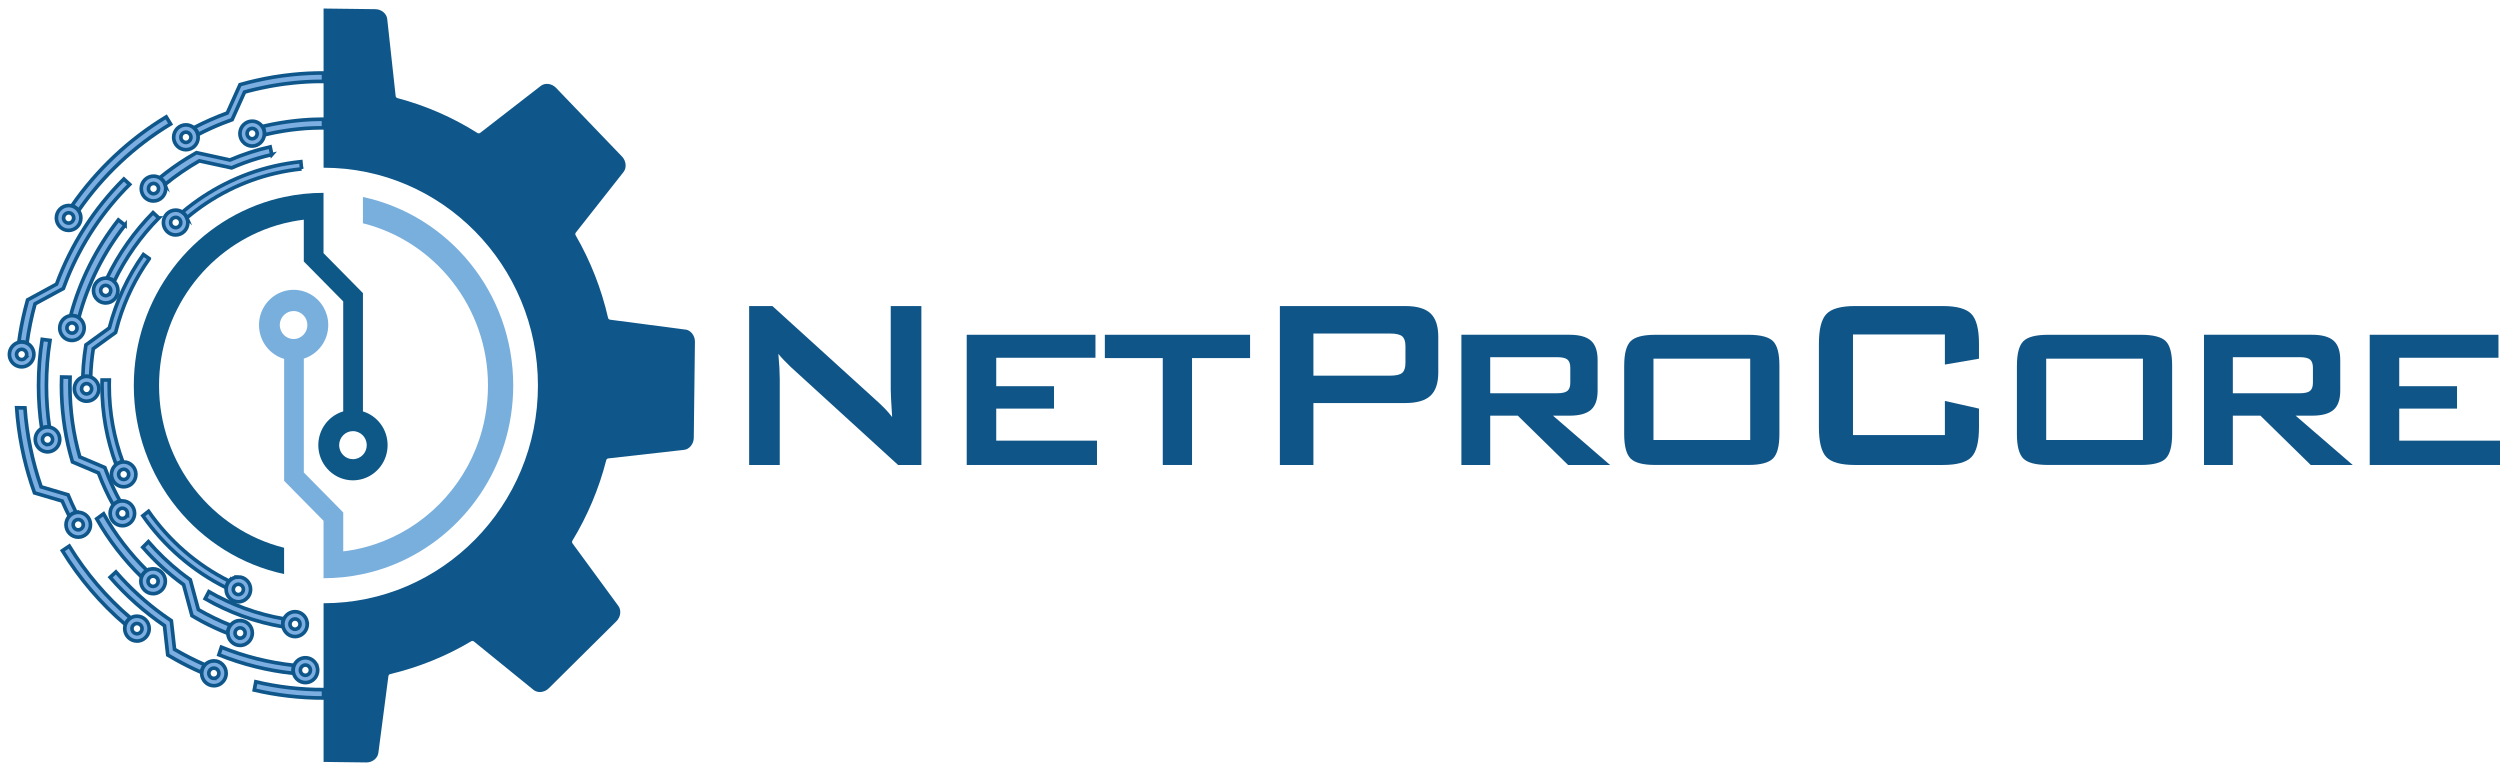 <svg xmlns="http://www.w3.org/2000/svg" width="266" height="82" viewBox="0 0 266 82" fill="none"><path d="M79.709 49.474V32.563H82.185L93.155 42.529C93.53 42.86 93.859 43.172 94.141 43.466C94.427 43.759 94.688 44.062 94.922 44.371C94.863 43.422 94.823 42.751 94.805 42.355C94.786 41.961 94.774 41.656 94.774 41.443V32.563H98.034V49.474H95.558L84.115 39.027C83.838 38.762 83.599 38.522 83.393 38.306C83.187 38.091 82.993 37.876 82.818 37.651C82.867 38.172 82.904 38.665 82.929 39.13C82.953 39.596 82.966 39.998 82.966 40.338V49.474H79.705H79.709Z" fill="#105588"></path><path d="M102.859 49.474V35.619H116.557V38.066H105.999V41.091H112.147V43.475H105.999V46.884H116.72V49.474H102.859Z" fill="#105588"></path><path d="M126.832 38.1V49.474H123.719V38.1H117.555V35.619H133.008V38.1H126.829H126.832Z" fill="#105588"></path><path d="M136.179 49.474V32.563H149.509C150.747 32.563 151.645 32.822 152.201 33.34C152.757 33.859 153.033 34.692 153.033 35.844V39.62C153.033 40.763 152.757 41.59 152.201 42.108C151.645 42.626 150.747 42.885 149.509 42.885H139.747V49.477H136.179V49.474ZM147.902 35.491H139.747V39.97H147.902C148.532 39.97 148.962 39.87 149.193 39.673C149.423 39.477 149.54 39.127 149.54 38.625V36.818C149.54 36.328 149.423 35.984 149.193 35.784C148.962 35.588 148.532 35.488 147.902 35.488V35.491Z" fill="#105588"></path><path d="M155.492 49.474V35.619H166.993C168.044 35.619 168.806 35.831 169.279 36.249C169.752 36.671 169.986 37.358 169.986 38.306V41.571C169.986 42.511 169.749 43.188 169.279 43.603C168.806 44.018 168.044 44.227 166.993 44.227H165.238L171.313 49.474H166.846L161.493 44.227H158.558V49.474H155.492ZM165.666 38.004H158.558V41.843H165.666C166.206 41.843 166.578 41.758 166.778 41.587C166.981 41.415 167.079 41.128 167.079 40.722V39.124C167.079 38.718 166.978 38.431 166.778 38.26C166.575 38.088 166.206 38.004 165.666 38.004Z" fill="#105588"></path><path d="M172.816 38.884C172.816 37.626 173.043 36.768 173.495 36.309C173.947 35.85 174.825 35.622 176.134 35.622H186.013C187.331 35.622 188.213 35.853 188.659 36.309C189.108 36.768 189.329 37.626 189.329 38.884V46.194C189.329 47.464 189.101 48.326 188.644 48.785C188.186 49.243 187.31 49.471 186.01 49.471H176.131C174.825 49.471 173.944 49.243 173.492 48.785C173.04 48.326 172.813 47.461 172.813 46.194V38.884H172.816ZM175.929 46.818H186.222V38.163H175.929V46.818Z" fill="#105588"></path><path d="M206.936 35.588H197.158V46.291H206.936V42.661L210.564 43.475V45.476C210.564 47.021 210.297 48.076 209.759 48.635C209.225 49.193 208.205 49.474 206.699 49.474H197.395C195.88 49.474 194.86 49.193 194.328 48.635C193.796 48.076 193.532 47.021 193.532 45.476V36.565C193.532 35.029 193.796 33.977 194.328 33.412C194.86 32.847 195.88 32.563 197.395 32.563H206.699C208.202 32.563 209.222 32.847 209.759 33.412C210.294 33.977 210.564 35.029 210.564 36.565V38.166L206.936 38.79V35.591V35.588Z" fill="#105588"></path><path d="M214.602 38.884C214.602 37.626 214.829 36.768 215.281 36.309C215.733 35.85 216.612 35.622 217.921 35.622H227.8C229.118 35.622 230 35.853 230.445 36.309C230.894 36.768 231.115 37.626 231.115 38.884V46.194C231.115 47.464 230.888 48.326 230.43 48.785C229.972 49.243 229.096 49.471 227.796 49.471H217.918C216.612 49.471 215.73 49.243 215.278 48.785C214.826 48.326 214.599 47.461 214.599 46.194V38.884H214.602ZM217.715 46.818H228.008V38.163H217.715V46.818Z" fill="#105588"></path><path d="M234.507 49.474V35.619H246.009C247.06 35.619 247.822 35.831 248.295 36.249C248.768 36.671 249.002 37.358 249.002 38.306V41.571C249.002 42.511 248.765 43.188 248.295 43.603C247.822 44.018 247.06 44.227 246.009 44.227H244.254L250.329 49.474H245.861L240.509 44.227H237.574V49.474H234.507ZM244.681 38.004H237.574V41.843H244.681C245.222 41.843 245.594 41.758 245.794 41.587C245.996 41.415 246.095 41.128 246.095 40.722V39.124C246.095 38.718 245.993 38.431 245.794 38.26C245.591 38.088 245.222 38.004 244.681 38.004Z" fill="#105588"></path><path d="M252.139 49.474V35.619H265.837V38.066H255.279V41.091H261.428V43.475H255.279V46.884H266V49.474H252.139Z" fill="#105588"></path><path d="M38.617 20.958V23.758C46.255 25.665 51.922 32.672 51.922 41.019C51.922 42.164 51.814 43.282 51.611 44.368C51.461 45.182 51.252 45.978 50.994 46.752C49.227 52.028 45.085 56.185 39.864 57.917C39.455 58.055 39.041 58.176 38.62 58.279C38.248 58.373 37.873 58.451 37.492 58.52C37.172 58.579 36.847 58.626 36.521 58.666V54.525L34.425 52.399L32.327 50.27V38.157C33.218 37.879 33.964 37.267 34.425 36.465C34.745 35.912 34.926 35.266 34.926 34.58C34.926 33.893 34.742 33.247 34.425 32.694C33.964 31.892 33.218 31.28 32.327 31.003C31.983 30.896 31.62 30.837 31.242 30.837C30.892 30.837 30.554 30.887 30.231 30.981C28.689 31.427 27.558 32.869 27.558 34.583C27.558 36.296 28.689 37.738 30.231 38.185V51.16L32.327 53.285L34.425 55.411V61.522C35.132 61.522 35.833 61.485 36.521 61.413C37.231 61.338 37.931 61.226 38.62 61.079C38.998 60.998 39.373 60.907 39.741 60.804C40.5 60.595 41.241 60.343 41.96 60.046C49.374 57.012 54.607 49.637 54.607 41.019C54.607 31.156 47.752 22.919 38.617 20.958ZM31.239 36.072C30.846 36.072 30.489 35.916 30.228 35.663C29.945 35.391 29.77 35.007 29.77 34.583C29.77 34.158 29.945 33.774 30.228 33.503C30.489 33.25 30.846 33.094 31.239 33.094C31.669 33.094 32.056 33.281 32.324 33.581C32.56 33.846 32.705 34.199 32.705 34.583C32.705 34.967 32.56 35.322 32.324 35.585C32.053 35.884 31.666 36.072 31.239 36.072Z" fill="#79AFDD"></path><path d="M38.617 43.778V31.187L36.518 29.058L34.422 26.933V20.518C33.712 20.518 33.015 20.556 32.324 20.628C31.614 20.703 30.913 20.815 30.228 20.962C29.77 21.058 29.318 21.174 28.873 21.302C20.423 23.749 14.237 31.652 14.237 41.019C14.237 50.882 21.093 59.119 30.228 61.079V58.282C22.589 56.372 16.923 49.368 16.923 41.022C16.923 33.219 21.873 26.589 28.759 24.198C29.238 24.03 29.73 23.883 30.228 23.761C30.517 23.689 30.809 23.624 31.104 23.568C31.506 23.49 31.912 23.424 32.324 23.374V27.819L34.422 29.945L36.518 32.07V43.772C35.639 44.031 34.895 44.618 34.422 45.392C34.072 45.966 33.869 46.64 33.869 47.364C33.869 48.088 34.072 48.763 34.422 49.337C34.895 50.111 35.639 50.698 36.518 50.957C36.847 51.054 37.194 51.107 37.553 51.107C37.913 51.107 38.279 51.05 38.617 50.947C40.135 50.486 41.241 49.056 41.241 47.361C41.241 45.666 40.135 44.237 38.617 43.775V43.778ZM38.617 48.394C38.349 48.678 37.971 48.856 37.553 48.856C37.136 48.856 36.782 48.691 36.518 48.422C36.251 48.154 36.085 47.776 36.085 47.364C36.085 46.952 36.251 46.578 36.518 46.306C36.782 46.038 37.151 45.872 37.553 45.872C37.956 45.872 38.349 46.05 38.617 46.334C38.868 46.603 39.022 46.965 39.022 47.364C39.022 47.764 38.868 48.126 38.617 48.394Z" fill="#0E5888"></path><path d="M34.425 7.771V8.661C34.269 8.661 34.112 8.661 33.955 8.664C33.94 8.664 33.922 8.664 33.906 8.664C33.869 8.664 33.829 8.664 33.792 8.664C33.7 8.664 33.605 8.667 33.513 8.67C33.497 8.67 33.479 8.67 33.461 8.67C33.445 8.67 33.43 8.67 33.414 8.67C33.341 8.67 33.267 8.676 33.193 8.679H33.184C33.141 8.679 33.095 8.682 33.052 8.686C32.984 8.686 32.917 8.692 32.849 8.695H32.788C32.742 8.701 32.695 8.704 32.649 8.707H32.572C32.493 8.714 32.41 8.72 32.327 8.726C32.311 8.726 32.299 8.726 32.284 8.726C32.259 8.726 32.234 8.726 32.21 8.732C32.075 8.742 31.936 8.751 31.801 8.764C31.795 8.764 31.792 8.764 31.786 8.764C31.746 8.767 31.703 8.77 31.663 8.776C31.642 8.776 31.623 8.779 31.605 8.782C31.512 8.789 31.42 8.798 31.328 8.807C31.276 8.814 31.224 8.82 31.171 8.823C30.852 8.857 30.535 8.895 30.219 8.935C30.139 8.945 30.062 8.957 29.982 8.97C29.967 8.97 29.951 8.973 29.939 8.976C29.908 8.982 29.878 8.985 29.847 8.988C29.801 8.995 29.755 9.001 29.712 9.01C29.61 9.026 29.512 9.041 29.411 9.057C29.343 9.066 29.276 9.079 29.208 9.091C29.202 9.091 29.199 9.091 29.196 9.091C29.125 9.104 29.054 9.113 28.983 9.129C28.971 9.129 28.959 9.132 28.947 9.135C28.925 9.138 28.901 9.144 28.879 9.148C28.839 9.154 28.799 9.163 28.759 9.169C28.701 9.179 28.645 9.191 28.587 9.201C28.544 9.207 28.504 9.216 28.461 9.226C28.452 9.226 28.443 9.226 28.433 9.232H28.415C28.357 9.247 28.301 9.257 28.243 9.269C28.145 9.288 28.049 9.307 27.954 9.329C27.948 9.329 27.942 9.329 27.939 9.329C27.884 9.341 27.828 9.35 27.773 9.366C27.656 9.391 27.536 9.416 27.419 9.444C27.3 9.472 27.183 9.5 27.066 9.525C27.017 9.538 26.968 9.547 26.922 9.56C26.909 9.56 26.9 9.566 26.888 9.569C26.78 9.594 26.676 9.622 26.568 9.65C26.556 9.653 26.544 9.656 26.532 9.659H26.516C26.35 9.706 26.184 9.75 26.018 9.797L25.17 11.682L24.697 12.734C24.359 12.856 24.024 12.98 23.692 13.112C22.792 13.47 21.913 13.873 21.059 14.316C20.997 14.026 20.841 13.773 20.626 13.589C21.772 12.993 22.961 12.469 24.184 12.022L25.057 10.078L25.539 9.007C25.852 8.917 26.169 8.832 26.488 8.751C26.737 8.689 26.986 8.629 27.235 8.573C28.495 8.286 29.779 8.071 31.088 7.937C32.188 7.821 33.307 7.765 34.435 7.765L34.425 7.771Z" fill="#7DAEE2" stroke="#0F578A" stroke-width="0.39" stroke-miterlimit="10"></path><path d="M34.425 12.697V13.605C34.309 13.605 34.192 13.605 34.078 13.605C34.044 13.605 34.008 13.605 33.974 13.605C33.94 13.605 33.903 13.605 33.869 13.605C33.783 13.605 33.7 13.608 33.617 13.611C33.497 13.614 33.381 13.617 33.264 13.623C33.23 13.623 33.196 13.623 33.159 13.627C33.055 13.633 32.95 13.639 32.846 13.642C32.834 13.642 32.825 13.642 32.812 13.642C32.705 13.648 32.594 13.655 32.483 13.664C32.462 13.664 32.44 13.667 32.419 13.67C32.364 13.673 32.311 13.677 32.259 13.683C32.225 13.683 32.195 13.689 32.161 13.692H32.155C32.133 13.692 32.108 13.695 32.087 13.698C32.059 13.698 32.035 13.705 32.01 13.705C31.896 13.714 31.783 13.726 31.669 13.739C31.592 13.748 31.512 13.755 31.436 13.764C31.417 13.764 31.399 13.767 31.38 13.77C31.282 13.783 31.184 13.792 31.088 13.805C31.036 13.811 30.987 13.817 30.938 13.823H30.935C30.935 13.823 30.913 13.826 30.901 13.829C30.843 13.839 30.784 13.845 30.726 13.854C30.667 13.864 30.606 13.87 30.548 13.879C30.492 13.889 30.437 13.895 30.382 13.904H30.375C30.296 13.917 30.216 13.929 30.136 13.942C29.979 13.967 29.822 13.995 29.666 14.023C29.537 14.045 29.408 14.07 29.282 14.095C29.183 14.114 29.085 14.132 28.99 14.154C28.971 14.157 28.953 14.16 28.934 14.167C28.793 14.195 28.655 14.226 28.517 14.257L28.47 14.27C28.36 14.294 28.249 14.323 28.136 14.348C28.142 14.301 28.145 14.251 28.145 14.201C28.145 13.926 28.065 13.673 27.924 13.461C28.043 13.433 28.16 13.405 28.28 13.377C28.292 13.377 28.305 13.371 28.317 13.367C28.394 13.349 28.47 13.333 28.547 13.318C28.624 13.302 28.701 13.283 28.778 13.268C28.79 13.268 28.802 13.261 28.815 13.258C28.938 13.233 29.057 13.208 29.183 13.187C29.254 13.174 29.325 13.158 29.392 13.149C29.527 13.121 29.663 13.099 29.798 13.077C29.865 13.065 29.933 13.052 30.004 13.043C30.007 13.043 30.013 13.043 30.016 13.043C30.028 13.043 30.041 13.04 30.053 13.037L30.311 12.996C30.388 12.984 30.465 12.974 30.544 12.962C30.612 12.952 30.68 12.943 30.747 12.934C30.769 12.931 30.793 12.927 30.818 12.924C30.901 12.912 30.984 12.902 31.067 12.893C31.101 12.89 31.134 12.884 31.168 12.881C31.31 12.865 31.448 12.849 31.589 12.834C31.694 12.821 31.795 12.812 31.9 12.803C32.004 12.793 32.108 12.784 32.213 12.774C32.284 12.768 32.357 12.762 32.431 12.759C32.505 12.753 32.579 12.746 32.652 12.743C32.683 12.743 32.711 12.74 32.742 12.737C32.772 12.737 32.8 12.734 32.831 12.731C32.889 12.728 32.95 12.725 33.009 12.721C33.095 12.715 33.181 12.712 33.27 12.709C33.282 12.709 33.295 12.709 33.307 12.709C33.353 12.709 33.399 12.706 33.448 12.703C33.525 12.7 33.605 12.697 33.685 12.697C33.694 12.697 33.703 12.697 33.712 12.697H33.728C33.826 12.697 33.928 12.69 34.029 12.69C34.17 12.69 34.309 12.687 34.45 12.687L34.425 12.697Z" fill="#7DAEE2" stroke="#0F578A" stroke-width="0.39" stroke-miterlimit="10"></path><path d="M4.939 41.019C4.939 42.523 5.047 44.003 5.259 45.448C5.191 45.435 5.124 45.432 5.053 45.432C4.832 45.432 4.62 45.488 4.435 45.588C4.217 44.099 4.103 42.573 4.103 41.022C4.103 39.349 4.233 37.707 4.488 36.109L5.317 36.218C5.068 37.782 4.939 39.386 4.939 41.022V41.019Z" fill="#7DAEE2" stroke="#0F578A" stroke-width="0.39" stroke-miterlimit="10"></path><path d="M8.104 54.528C7.815 54.578 7.56 54.721 7.37 54.93C7.106 54.4 6.854 53.86 6.617 53.31L4.724 52.752L3.673 52.443C3.56 52.127 3.452 51.815 3.348 51.497C2.506 48.919 1.965 46.2 1.771 43.385L2.65 43.397C2.859 46.322 3.452 49.14 4.374 51.8L6.221 52.346L7.241 52.649C7.376 52.976 7.52 53.304 7.668 53.626C7.806 53.931 7.951 54.234 8.101 54.534L8.104 54.528Z" fill="#7DAEE2" stroke="#0F578A" stroke-width="0.39" stroke-miterlimit="10"></path><path d="M15.642 60.698C15.374 60.851 15.168 61.101 15.064 61.398C13.205 59.575 11.592 57.49 10.289 55.205L11.02 54.671C12.28 56.897 13.841 58.925 15.642 60.702V60.698Z" fill="#7DAEE2" stroke="#0F578A" stroke-width="0.39" stroke-miterlimit="10"></path><path d="M13.89 65.761C13.638 65.92 13.445 66.167 13.346 66.457C10.725 64.216 8.458 61.56 6.638 58.595L7.367 58.101C9.137 60.992 11.343 63.576 13.893 65.761H13.89Z" fill="#7DAEE2" stroke="#0F578A" stroke-width="0.39" stroke-miterlimit="10"></path><path d="M21.802 70.739C21.606 70.955 21.477 71.242 21.455 71.554C20.509 71.139 19.587 70.68 18.69 70.178C18.407 70.022 18.128 69.859 17.851 69.694L17.725 68.579L17.501 66.573C15.365 65.112 13.42 63.38 11.718 61.426L12.335 60.854C13.835 62.577 15.525 64.122 17.378 65.455C17.657 65.655 17.943 65.855 18.229 66.045L18.352 67.131L18.57 69.091C19.612 69.7 20.69 70.249 21.802 70.736V70.739Z" fill="#7DAEE2" stroke="#0F578A" stroke-width="0.39" stroke-miterlimit="10"></path><path d="M34.425 73.38V74.266C31.89 74.266 29.426 73.973 27.054 73.421L27.22 72.547C29.537 73.093 31.946 73.38 34.425 73.38Z" fill="#7DAEE2" stroke="#0F578A" stroke-width="0.39" stroke-miterlimit="10"></path><path d="M31.196 71.308C31.196 71.423 31.211 71.538 31.239 71.645C28.461 71.351 25.794 70.674 23.29 69.669L23.557 68.864C25.994 69.844 28.59 70.505 31.297 70.796C31.233 70.952 31.199 71.123 31.199 71.304L31.196 71.308Z" fill="#7DAEE2" stroke="#0F578A" stroke-width="0.39" stroke-miterlimit="10"></path><path d="M24.245 67.35C24.245 67.35 24.245 67.378 24.245 67.394C23.28 67.01 22.346 66.573 21.44 66.089C21.099 65.905 20.761 65.714 20.429 65.518L20.082 64.241L19.535 62.215C17.94 61.057 16.487 59.721 15.193 58.233L15.786 57.636C16.812 58.822 17.946 59.909 19.172 60.883C19.523 61.16 19.882 61.429 20.248 61.688L20.586 62.939L21.108 64.865C22.202 65.496 23.342 66.054 24.525 66.526C24.35 66.751 24.242 67.038 24.242 67.35H24.245Z" fill="#7DAEE2" stroke="#0F578A" stroke-width="0.39" stroke-miterlimit="10"></path><path d="M30.093 66.407C30.093 66.507 30.105 66.601 30.123 66.694C27.155 66.186 24.359 65.159 21.83 63.704L22.224 62.955C24.66 64.356 27.355 65.352 30.216 65.848C30.136 66.017 30.093 66.207 30.093 66.407Z" fill="#7DAEE2" stroke="#0F578A" stroke-width="0.39" stroke-miterlimit="10"></path><path d="M24.39 61.828C24.221 62.022 24.107 62.262 24.07 62.534C20.521 60.77 17.473 58.123 15.202 54.88L15.805 54.403C18.002 57.552 20.951 60.118 24.39 61.831V61.828Z" fill="#7DAEE2" stroke="#0F578A" stroke-width="0.39" stroke-miterlimit="10"></path><path d="M12.775 53.316C12.489 53.373 12.237 53.519 12.05 53.732C11.447 52.642 10.922 51.5 10.476 50.32L8.789 49.605L7.708 49.147C7.609 48.822 7.52 48.497 7.437 48.166C6.851 45.882 6.54 43.485 6.54 41.016C6.54 40.713 6.546 40.41 6.556 40.114L7.453 40.132C7.444 40.426 7.437 40.722 7.437 41.019C7.437 43.653 7.803 46.203 8.488 48.616L10.117 49.306L11.152 49.746C11.278 50.095 11.414 50.439 11.555 50.782C11.914 51.653 12.323 52.502 12.775 53.32V53.316Z" fill="#7DAEE2" stroke="#0F578A" stroke-width="0.39" stroke-miterlimit="10"></path><path d="M13.064 49.156C12.796 49.178 12.55 49.278 12.354 49.437C11.383 46.818 10.854 43.981 10.854 41.016C10.854 40.819 10.854 40.626 10.861 40.432H11.626C11.619 40.626 11.619 40.822 11.619 41.016C11.619 43.881 12.13 46.621 13.067 49.153L13.064 49.156Z" fill="#7DAEE2" stroke="#0F578A" stroke-width="0.39" stroke-miterlimit="10"></path><path d="M13.306 23.952C11.054 26.823 9.358 30.163 8.384 33.806C8.178 33.662 7.929 33.581 7.659 33.581C7.609 33.581 7.56 33.581 7.511 33.59C8.516 29.826 10.267 26.371 12.593 23.402L13.306 23.955V23.952Z" fill="#7DAEE2" stroke="#0F578A" stroke-width="0.39" stroke-miterlimit="10"></path><path d="M13.798 19.619C10.965 22.438 8.688 25.831 7.152 29.617C7.007 29.973 6.869 30.332 6.74 30.694L5.652 31.284L3.726 32.332C3.351 33.693 3.065 35.092 2.868 36.521C2.696 36.437 2.503 36.39 2.3 36.39C2.195 36.39 2.097 36.402 1.999 36.424C2.162 35.229 2.386 34.055 2.672 32.907C2.751 32.573 2.841 32.242 2.933 31.911L4.021 31.318L6.018 30.232C7.582 25.977 10.049 22.169 13.177 19.048L13.798 19.619Z" fill="#7DAEE2" stroke="#0F578A" stroke-width="0.39" stroke-miterlimit="10"></path><path d="M18.149 13.193C14.28 15.534 10.94 18.68 8.356 22.41C8.184 22.166 7.929 21.985 7.634 21.907C10.286 18.078 13.715 14.841 17.685 12.437L18.149 13.193Z" fill="#7DAEE2" stroke="#0F578A" stroke-width="0.39" stroke-miterlimit="10"></path><path d="M15.884 27.522C14.468 29.523 13.359 31.764 12.627 34.174C12.508 34.57 12.397 34.973 12.295 35.379L11.358 36.056L9.923 37.099C9.77 38.088 9.674 39.096 9.641 40.117C9.505 40.07 9.364 40.045 9.213 40.045C9.072 40.045 8.937 40.067 8.808 40.111C8.836 39.324 8.894 38.547 8.989 37.776C9.032 37.414 9.084 37.055 9.143 36.699L10.12 35.99L11.632 34.895C12.369 32.048 13.611 29.411 15.255 27.082L15.884 27.519V27.522Z" fill="#7DAEE2" stroke="#0F578A" stroke-width="0.39" stroke-miterlimit="10"></path><path d="M16.901 23.19C14.969 25.15 13.352 27.432 12.139 29.951C11.939 29.757 11.672 29.629 11.38 29.598C12.627 27.001 14.293 24.648 16.281 22.622L16.898 23.19H16.901Z" fill="#7DAEE2" stroke="#0F578A" stroke-width="0.39" stroke-miterlimit="10"></path><path d="M28.925 16.451C27.905 16.685 26.909 16.985 25.942 17.341C25.505 17.503 25.075 17.678 24.648 17.862L23.28 17.566L21.209 17.116C19.925 17.85 18.705 18.689 17.562 19.619C17.458 19.323 17.252 19.076 16.988 18.92C17.916 18.162 18.893 17.466 19.913 16.832C20.238 16.629 20.57 16.433 20.905 16.245L22.267 16.542L24.463 17.023C25.834 16.436 27.263 15.964 28.744 15.627L28.922 16.454L28.925 16.451Z" fill="#7DAEE2" stroke="#0F578A" stroke-width="0.39" stroke-miterlimit="10"></path><path d="M72.942 35.07L64.91 34.015C64.806 34.002 64.723 33.924 64.698 33.818C63.982 30.687 62.805 27.732 61.247 25.032C61.195 24.941 61.201 24.826 61.269 24.744L66.345 18.299C66.698 17.85 66.625 17.119 66.185 16.66L59.152 9.338C58.712 8.879 57.996 8.786 57.545 9.135L51.089 14.139C51.006 14.204 50.892 14.207 50.803 14.151C48.197 12.506 45.334 11.242 42.285 10.437C42.184 10.409 42.11 10.324 42.098 10.218L41.201 2.019C41.139 1.444 40.577 0.985 39.947 0.976L34.428 0.907V17.846C47.027 17.846 57.237 28.218 57.237 41.016C57.237 53.813 47.027 64.185 34.428 64.185V81.068L38.979 81.124C39.609 81.133 40.181 80.684 40.257 80.113L41.327 71.938C41.339 71.832 41.416 71.748 41.517 71.723C44.581 70.992 47.497 69.806 50.139 68.23C50.228 68.177 50.342 68.183 50.422 68.252L56.767 73.405C57.21 73.764 57.929 73.689 58.38 73.243L65.589 66.098C66.041 65.652 66.133 64.924 65.789 64.466L60.916 57.817C60.854 57.733 60.851 57.621 60.903 57.53C62.495 54.908 63.721 52.028 64.504 48.965C64.532 48.862 64.615 48.788 64.72 48.775L72.792 47.864C73.357 47.801 73.809 47.23 73.818 46.59L73.941 36.362C73.95 35.722 73.508 35.141 72.945 35.063L72.942 35.07Z" fill="#0F578A"></path><path d="M25.361 61.388C24.974 61.388 24.63 61.56 24.39 61.828C24.221 62.022 24.107 62.262 24.07 62.534C24.061 62.59 24.058 62.649 24.058 62.708C24.058 63.439 24.639 64.032 25.361 64.032C25.773 64.032 26.141 63.835 26.381 63.529C26.538 63.33 26.639 63.08 26.657 62.808C26.657 62.774 26.66 62.743 26.66 62.708C26.66 61.978 26.077 61.385 25.358 61.385L25.361 61.388ZM25.898 62.712C25.898 62.939 25.763 63.133 25.57 63.217C25.505 63.245 25.434 63.261 25.361 63.261C25.13 63.261 24.937 63.117 24.86 62.911C24.835 62.852 24.823 62.783 24.823 62.712C24.823 62.477 24.968 62.278 25.17 62.2C25.229 62.175 25.293 62.162 25.361 62.162C25.582 62.162 25.776 62.3 25.855 62.496C25.883 62.562 25.898 62.633 25.898 62.708V62.712Z" fill="#7DAEE2" stroke="#0F578A" stroke-width="0.39" stroke-miterlimit="10"></path><path d="M32.671 66.148C32.551 65.543 32.026 65.084 31.396 65.084C30.873 65.084 30.425 65.396 30.216 65.848C30.136 66.017 30.093 66.207 30.093 66.407C30.093 66.507 30.105 66.601 30.123 66.694C30.253 67.287 30.772 67.731 31.392 67.731C31.906 67.731 32.348 67.428 32.56 66.991C32.646 66.816 32.692 66.616 32.692 66.407C32.692 66.32 32.683 66.232 32.668 66.148H32.671ZM31.62 66.903C31.552 66.938 31.476 66.953 31.392 66.953C31.267 66.953 31.15 66.91 31.058 66.835C30.932 66.735 30.852 66.582 30.852 66.407C30.852 66.232 30.932 66.082 31.055 65.98C31.147 65.901 31.264 65.858 31.39 65.858C31.561 65.858 31.718 65.939 31.814 66.07C31.884 66.164 31.927 66.279 31.927 66.404C31.927 66.626 31.801 66.813 31.617 66.9L31.62 66.903Z" fill="#7DAEE2" stroke="#0F578A" stroke-width="0.39" stroke-miterlimit="10"></path><path d="M33.752 70.958C33.602 70.396 33.095 69.984 32.496 69.984C31.952 69.984 31.491 70.321 31.294 70.799C31.23 70.955 31.196 71.126 31.196 71.308C31.196 71.423 31.211 71.538 31.239 71.645C31.386 72.21 31.893 72.628 32.499 72.628C33.043 72.628 33.51 72.288 33.703 71.804C33.765 71.651 33.802 71.482 33.802 71.304C33.802 71.183 33.786 71.067 33.755 70.955L33.752 70.958ZM32.496 71.854C32.367 71.854 32.247 71.807 32.155 71.729C32.035 71.629 31.958 71.476 31.958 71.308C31.958 71.139 32.038 70.98 32.161 70.88C32.253 70.805 32.37 70.761 32.496 70.761C32.646 70.761 32.785 70.824 32.88 70.927C32.975 71.023 33.03 71.158 33.03 71.308C33.03 71.501 32.929 71.673 32.778 71.769C32.695 71.823 32.597 71.854 32.493 71.854H32.496Z" fill="#7DAEE2" stroke="#0F578A" stroke-width="0.39" stroke-miterlimit="10"></path><path d="M25.545 66.026C25.133 66.026 24.765 66.22 24.528 66.526C24.353 66.751 24.245 67.038 24.245 67.35C24.245 67.365 24.245 67.378 24.245 67.394C24.267 68.105 24.841 68.673 25.545 68.673C25.951 68.673 26.31 68.486 26.55 68.192C26.734 67.962 26.848 67.668 26.848 67.35V67.334C26.839 66.61 26.261 66.029 25.545 66.029V66.026ZM25.545 67.896C25.401 67.896 25.269 67.837 25.17 67.743C25.069 67.643 25.007 67.503 25.007 67.35C25.007 67.119 25.149 66.919 25.349 66.841C25.407 66.816 25.474 66.803 25.545 66.803C25.742 66.803 25.914 66.91 26.006 67.072C26.055 67.153 26.083 67.25 26.083 67.353C26.083 67.634 25.874 67.865 25.607 67.896C25.585 67.896 25.567 67.899 25.545 67.899V67.896Z" fill="#7DAEE2" stroke="#0F578A" stroke-width="0.39" stroke-miterlimit="10"></path><path d="M22.758 70.318C22.383 70.318 22.042 70.48 21.806 70.739C21.609 70.955 21.48 71.242 21.458 71.554C21.458 71.582 21.458 71.61 21.458 71.638C21.458 72.369 22.039 72.962 22.761 72.962C23.173 72.962 23.539 72.768 23.778 72.466C23.956 72.241 24.064 71.954 24.064 71.638V71.623C24.055 70.899 23.477 70.315 22.761 70.315L22.758 70.318ZM22.758 72.188C22.555 72.188 22.377 72.072 22.285 71.904C22.242 71.826 22.217 71.735 22.217 71.638C22.217 71.367 22.411 71.142 22.663 71.098C22.694 71.092 22.724 71.089 22.755 71.089C22.927 71.089 23.081 71.17 23.179 71.301C23.25 71.392 23.293 71.51 23.293 71.635C23.293 71.876 23.139 72.082 22.927 72.153C22.872 72.172 22.814 72.181 22.755 72.181L22.758 72.188Z" fill="#7DAEE2" stroke="#0F578A" stroke-width="0.39" stroke-miterlimit="10"></path><path d="M14.575 65.561C14.323 65.561 14.087 65.633 13.887 65.761C13.635 65.92 13.441 66.167 13.343 66.457C13.297 66.591 13.273 66.735 13.273 66.885C13.273 67.615 13.856 68.208 14.575 68.208C14.837 68.208 15.079 68.13 15.282 67.996C15.531 67.834 15.722 67.584 15.814 67.29C15.854 67.162 15.875 67.025 15.875 66.885C15.875 66.154 15.294 65.561 14.572 65.561H14.575ZM15.113 66.885C15.113 67.188 14.873 67.431 14.575 67.431C14.563 67.431 14.548 67.431 14.535 67.431C14.317 67.412 14.133 67.262 14.065 67.056C14.047 67.003 14.038 66.944 14.038 66.885C14.038 66.582 14.28 66.338 14.575 66.338H14.578C14.827 66.338 15.039 66.513 15.098 66.751C15.11 66.794 15.113 66.838 15.113 66.885Z" fill="#7DAEE2" stroke="#0F578A" stroke-width="0.39" stroke-miterlimit="10"></path><path d="M16.287 60.524C16.05 60.524 15.832 60.586 15.642 60.698C15.374 60.851 15.168 61.101 15.064 61.398C15.015 61.538 14.987 61.688 14.987 61.844C14.987 62.574 15.568 63.167 16.29 63.167C16.502 63.167 16.702 63.117 16.877 63.024C17.15 62.883 17.372 62.646 17.488 62.356C17.556 62.197 17.593 62.025 17.593 61.844C17.593 61.114 17.009 60.52 16.29 60.52L16.287 60.524ZM16.825 61.847C16.825 62.15 16.582 62.393 16.287 62.393C16.216 62.393 16.149 62.381 16.087 62.356C15.973 62.309 15.878 62.221 15.817 62.112C15.774 62.034 15.749 61.944 15.749 61.847C15.749 61.55 15.98 61.31 16.272 61.301C16.278 61.301 16.284 61.301 16.287 61.301C16.57 61.301 16.8 61.522 16.825 61.8C16.825 61.816 16.825 61.834 16.825 61.85V61.847Z" fill="#7DAEE2" stroke="#0F578A" stroke-width="0.39" stroke-miterlimit="10"></path><path d="M8.322 54.509C8.246 54.509 8.175 54.515 8.104 54.528C7.815 54.578 7.56 54.721 7.37 54.93C7.155 55.167 7.023 55.483 7.023 55.829C7.023 56.559 7.606 57.153 8.325 57.153C8.415 57.153 8.501 57.143 8.584 57.128C8.869 57.068 9.121 56.915 9.306 56.703C9.505 56.472 9.628 56.166 9.628 55.832C9.628 55.102 9.044 54.509 8.325 54.509H8.322ZM8.322 56.379C8.249 56.379 8.178 56.363 8.116 56.335C7.923 56.254 7.785 56.057 7.785 55.829C7.785 55.801 7.785 55.77 7.791 55.742C7.831 55.48 8.055 55.28 8.322 55.28C8.39 55.28 8.451 55.292 8.513 55.314C8.719 55.392 8.863 55.592 8.863 55.826C8.863 55.86 8.86 55.898 8.854 55.932C8.805 56.185 8.59 56.375 8.325 56.375L8.322 56.379Z" fill="#7DAEE2" stroke="#0F578A" stroke-width="0.39" stroke-miterlimit="10"></path><path d="M13.018 53.295C12.935 53.295 12.855 53.301 12.775 53.317C12.489 53.373 12.237 53.519 12.05 53.732C11.844 53.966 11.718 54.275 11.718 54.615C11.718 55.345 12.302 55.938 13.021 55.938C13.147 55.938 13.266 55.92 13.38 55.889C13.657 55.807 13.896 55.636 14.062 55.405C14.225 55.183 14.32 54.911 14.32 54.618C14.32 53.888 13.74 53.295 13.018 53.295ZM13.555 54.637C13.546 54.93 13.309 55.164 13.018 55.164C12.975 55.164 12.931 55.158 12.889 55.149C12.655 55.089 12.48 54.874 12.48 54.618C12.48 54.581 12.483 54.54 12.492 54.506C12.544 54.256 12.759 54.072 13.018 54.072C13.094 54.072 13.168 54.087 13.236 54.119C13.426 54.203 13.558 54.393 13.558 54.621C13.558 54.627 13.558 54.634 13.558 54.64L13.555 54.637Z" fill="#7DAEE2" stroke="#0F578A" stroke-width="0.39" stroke-miterlimit="10"></path><path d="M13.159 49.153C13.125 49.153 13.094 49.153 13.06 49.156C12.793 49.178 12.547 49.278 12.351 49.437C12.151 49.596 12 49.818 11.921 50.067C11.877 50.195 11.856 50.333 11.856 50.473C11.856 50.639 11.887 50.798 11.942 50.941C12.126 51.441 12.603 51.793 13.159 51.793C13.229 51.793 13.294 51.787 13.362 51.778C13.626 51.737 13.863 51.615 14.047 51.438C14.302 51.197 14.459 50.854 14.459 50.473C14.459 49.743 13.875 49.15 13.156 49.15L13.159 49.153ZM13.672 50.645C13.601 50.866 13.399 51.022 13.159 51.022C13.101 51.022 13.042 51.013 12.99 50.994C12.775 50.922 12.621 50.717 12.621 50.476C12.621 50.439 12.624 50.404 12.63 50.37C12.64 50.33 12.652 50.289 12.667 50.252C12.753 50.061 12.941 49.927 13.159 49.927C13.239 49.927 13.316 49.943 13.383 49.977C13.568 50.064 13.697 50.252 13.697 50.473C13.697 50.532 13.687 50.589 13.669 50.642L13.672 50.645Z" fill="#7DAEE2" stroke="#0F578A" stroke-width="0.39" stroke-miterlimit="10"></path><path d="M5.262 45.448C5.194 45.435 5.127 45.432 5.056 45.432C4.835 45.432 4.623 45.488 4.438 45.588C4.033 45.813 3.753 46.25 3.753 46.756C3.753 47.433 4.257 47.992 4.902 48.067C4.952 48.073 5.001 48.076 5.053 48.076C5.296 48.076 5.523 48.007 5.72 47.889C6.101 47.658 6.356 47.236 6.356 46.752C6.356 46.094 5.883 45.545 5.259 45.448H5.262ZM5.056 47.302C4.927 47.302 4.807 47.255 4.715 47.177C4.595 47.077 4.518 46.924 4.518 46.756C4.518 46.662 4.543 46.572 4.586 46.493C4.678 46.322 4.853 46.209 5.059 46.209C5.194 46.209 5.314 46.259 5.406 46.34C5.523 46.44 5.597 46.59 5.597 46.759C5.597 46.852 5.575 46.94 5.532 47.018C5.44 47.19 5.262 47.308 5.056 47.308V47.302Z" fill="#7DAEE2" stroke="#0F578A" stroke-width="0.39" stroke-miterlimit="10"></path><path d="M9.641 40.117C9.505 40.07 9.364 40.045 9.213 40.045C9.072 40.045 8.937 40.067 8.808 40.111C8.289 40.285 7.914 40.782 7.914 41.365C7.914 41.949 8.304 42.47 8.842 42.633C8.961 42.67 9.084 42.689 9.217 42.689C9.379 42.689 9.533 42.657 9.677 42.604C10.169 42.417 10.519 41.933 10.519 41.368C10.519 40.803 10.154 40.301 9.647 40.12L9.641 40.117ZM9.634 41.706C9.536 41.833 9.382 41.915 9.213 41.915C9.044 41.915 8.9 41.84 8.802 41.718C8.722 41.624 8.676 41.503 8.676 41.365C8.676 41.237 8.719 41.119 8.793 41.025C8.891 40.897 9.041 40.816 9.213 40.816C9.386 40.816 9.527 40.894 9.625 41.013C9.705 41.106 9.751 41.231 9.751 41.365C9.751 41.499 9.708 41.612 9.634 41.706Z" fill="#7DAEE2" stroke="#0F578A" stroke-width="0.39" stroke-miterlimit="10"></path><path d="M2.871 36.521C2.699 36.437 2.506 36.39 2.303 36.39C2.198 36.39 2.1 36.402 2.002 36.424C1.427 36.562 1 37.086 1 37.71C1 38.241 1.31 38.7 1.756 38.909C1.922 38.987 2.106 39.031 2.303 39.031C2.417 39.031 2.524 39.015 2.629 38.99C3.191 38.843 3.606 38.325 3.606 37.71C3.606 37.186 3.308 36.736 2.874 36.521H2.871ZM2.696 38.085C2.598 38.191 2.46 38.26 2.303 38.26C2.097 38.26 1.919 38.144 1.827 37.972C1.787 37.894 1.762 37.807 1.762 37.713C1.762 37.579 1.808 37.457 1.888 37.364C1.986 37.242 2.137 37.164 2.303 37.164C2.496 37.164 2.665 37.267 2.761 37.423C2.813 37.504 2.841 37.604 2.841 37.71C2.841 37.854 2.785 37.985 2.693 38.085H2.696Z" fill="#7DAEE2" stroke="#0F578A" stroke-width="0.39" stroke-miterlimit="10"></path><path d="M8.384 33.806C8.178 33.662 7.929 33.581 7.659 33.581C7.609 33.581 7.56 33.581 7.511 33.59C6.86 33.665 6.356 34.224 6.356 34.904C6.356 35.379 6.605 35.797 6.973 36.028C7.173 36.153 7.407 36.224 7.656 36.224C7.72 36.224 7.788 36.218 7.852 36.209C8.479 36.115 8.958 35.566 8.958 34.904C8.958 34.445 8.731 34.046 8.384 33.809V33.806ZM8.027 35.297C7.932 35.391 7.803 35.447 7.659 35.447C7.428 35.447 7.232 35.301 7.155 35.092C7.133 35.032 7.121 34.967 7.121 34.901C7.121 34.748 7.182 34.608 7.284 34.511C7.382 34.411 7.514 34.355 7.659 34.355C7.886 34.355 8.083 34.498 8.159 34.701C8.184 34.764 8.196 34.832 8.196 34.901C8.196 35.057 8.132 35.198 8.027 35.297Z" fill="#7DAEE2" stroke="#0F578A" stroke-width="0.39" stroke-miterlimit="10"></path><path d="M12.139 29.951C11.939 29.757 11.672 29.629 11.38 29.598C11.337 29.592 11.294 29.592 11.248 29.592C10.529 29.592 9.945 30.182 9.945 30.915C9.945 31.315 10.12 31.677 10.399 31.917C10.608 32.101 10.876 32.22 11.171 32.236C11.195 32.236 11.22 32.236 11.248 32.236C11.967 32.236 12.55 31.642 12.55 30.912C12.55 30.531 12.394 30.188 12.139 29.948V29.951ZM11.496 31.399C11.423 31.436 11.34 31.458 11.251 31.458C11.005 31.458 10.796 31.29 10.731 31.059C10.719 31.012 10.71 30.962 10.71 30.909C10.71 30.7 10.827 30.516 10.999 30.425C11.072 30.385 11.159 30.363 11.248 30.363C11.493 30.363 11.699 30.528 11.764 30.756C11.779 30.806 11.785 30.856 11.785 30.909C11.785 31.121 11.665 31.305 11.493 31.396L11.496 31.399Z" fill="#7DAEE2" stroke="#0F578A" stroke-width="0.39" stroke-miterlimit="10"></path><path d="M8.356 22.413C8.184 22.169 7.929 21.988 7.634 21.91C7.53 21.882 7.416 21.867 7.302 21.867C6.583 21.867 5.999 22.46 5.999 23.19C5.999 23.505 6.107 23.793 6.288 24.02C6.473 24.255 6.734 24.423 7.032 24.485C7.118 24.504 7.21 24.514 7.302 24.514C8.021 24.514 8.605 23.921 8.605 23.19C8.605 22.9 8.513 22.631 8.356 22.413ZM7.84 23.19C7.84 23.418 7.705 23.611 7.511 23.696C7.447 23.724 7.376 23.739 7.302 23.739C7.02 23.739 6.789 23.521 6.764 23.24V23.234C6.764 23.234 6.764 23.206 6.764 23.19C6.764 22.953 6.915 22.75 7.124 22.675C7.179 22.653 7.241 22.641 7.305 22.641C7.6 22.641 7.837 22.881 7.843 23.178V23.19H7.84Z" fill="#7DAEE2" stroke="#0F578A" stroke-width="0.39" stroke-miterlimit="10"></path><path d="M19.888 23.162C19.787 22.919 19.615 22.709 19.396 22.569C19.194 22.435 18.951 22.357 18.69 22.357C17.971 22.357 17.387 22.947 17.387 23.68C17.387 23.905 17.442 24.12 17.541 24.304C17.663 24.535 17.854 24.729 18.084 24.851C18.263 24.947 18.469 25 18.687 25C19.406 25 19.99 24.407 19.99 23.677C19.99 23.493 19.953 23.318 19.885 23.159L19.888 23.162ZM19.227 23.739C19.197 24.005 18.979 24.214 18.711 24.223C18.705 24.223 18.699 24.223 18.693 24.223C18.401 24.223 18.161 23.986 18.155 23.689V23.677C18.155 23.374 18.398 23.131 18.693 23.131C18.711 23.131 18.73 23.131 18.751 23.131C19.022 23.159 19.234 23.393 19.234 23.677C19.234 23.699 19.234 23.718 19.231 23.739H19.227Z" fill="#7DAEE2" stroke="#0F578A" stroke-width="0.39" stroke-miterlimit="10"></path><path d="M17.559 19.619C17.455 19.323 17.249 19.076 16.984 18.92C16.794 18.805 16.57 18.742 16.333 18.742C15.614 18.742 15.03 19.335 15.03 20.066C15.03 20.247 15.064 20.418 15.129 20.575C15.248 20.865 15.463 21.102 15.737 21.242C15.915 21.336 16.118 21.386 16.33 21.386C17.049 21.386 17.633 20.793 17.633 20.063C17.633 19.907 17.605 19.757 17.556 19.616L17.559 19.619ZM16.849 20.219C16.791 20.418 16.622 20.575 16.416 20.606C16.388 20.612 16.361 20.612 16.333 20.612C16.035 20.612 15.795 20.365 15.795 20.066C15.795 20.022 15.801 19.978 15.811 19.935C15.863 19.713 16.047 19.548 16.275 19.523C16.293 19.523 16.311 19.52 16.333 19.52C16.631 19.52 16.871 19.763 16.871 20.066C16.871 20.119 16.865 20.172 16.849 20.219Z" fill="#7DAEE2" stroke="#0F578A" stroke-width="0.39" stroke-miterlimit="10"></path><path d="M21.05 14.323C20.988 14.032 20.831 13.78 20.616 13.595C20.392 13.402 20.097 13.286 19.781 13.286C19.062 13.286 18.478 13.879 18.478 14.61C18.478 14.682 18.484 14.75 18.493 14.816C18.539 15.109 18.681 15.371 18.883 15.568C19.117 15.793 19.433 15.93 19.781 15.93C20.5 15.93 21.084 15.337 21.084 14.607C21.084 14.51 21.071 14.413 21.053 14.323H21.05ZM20.306 14.722C20.254 14.969 20.039 15.156 19.781 15.156C19.719 15.156 19.661 15.143 19.605 15.125C19.393 15.05 19.243 14.847 19.243 14.607C19.243 14.494 19.277 14.391 19.332 14.307C19.424 14.163 19.581 14.067 19.759 14.06C19.765 14.06 19.774 14.06 19.781 14.06C20.079 14.06 20.318 14.304 20.318 14.607C20.318 14.644 20.315 14.685 20.306 14.722Z" fill="#7DAEE2" stroke="#0F578A" stroke-width="0.39" stroke-miterlimit="10"></path><path d="M27.908 13.477C27.674 13.124 27.278 12.893 26.829 12.893C26.126 12.893 25.551 13.461 25.53 14.173C25.53 14.188 25.53 14.201 25.53 14.216C25.53 14.525 25.634 14.813 25.809 15.037C26.049 15.343 26.418 15.54 26.829 15.54C27.499 15.54 28.052 15.028 28.123 14.363C28.129 14.316 28.132 14.266 28.132 14.216C28.132 13.942 28.052 13.689 27.911 13.477H27.908ZM27.21 14.6C27.112 14.7 26.977 14.763 26.826 14.763C26.783 14.763 26.744 14.757 26.703 14.747C26.464 14.691 26.289 14.472 26.289 14.213C26.289 14.092 26.326 13.979 26.393 13.889C26.491 13.751 26.648 13.664 26.826 13.664C26.897 13.664 26.965 13.677 27.026 13.701C27.226 13.783 27.364 13.979 27.364 14.21C27.364 14.36 27.306 14.497 27.207 14.594L27.21 14.6Z" fill="#7DAEE2" stroke="#0F578A" stroke-width="0.39" stroke-miterlimit="10"></path><path d="M32.087 17.971C31.159 18.068 30.243 18.221 29.352 18.427C25.816 19.242 22.589 20.896 19.891 23.165C19.79 22.922 19.618 22.713 19.4 22.572C22.193 20.222 25.53 18.515 29.189 17.672C30.111 17.459 31.052 17.303 32.01 17.203L32.087 17.974V17.971Z" fill="#7DAEE2" stroke="#0F578A" stroke-width="0.39" stroke-miterlimit="10"></path></svg>